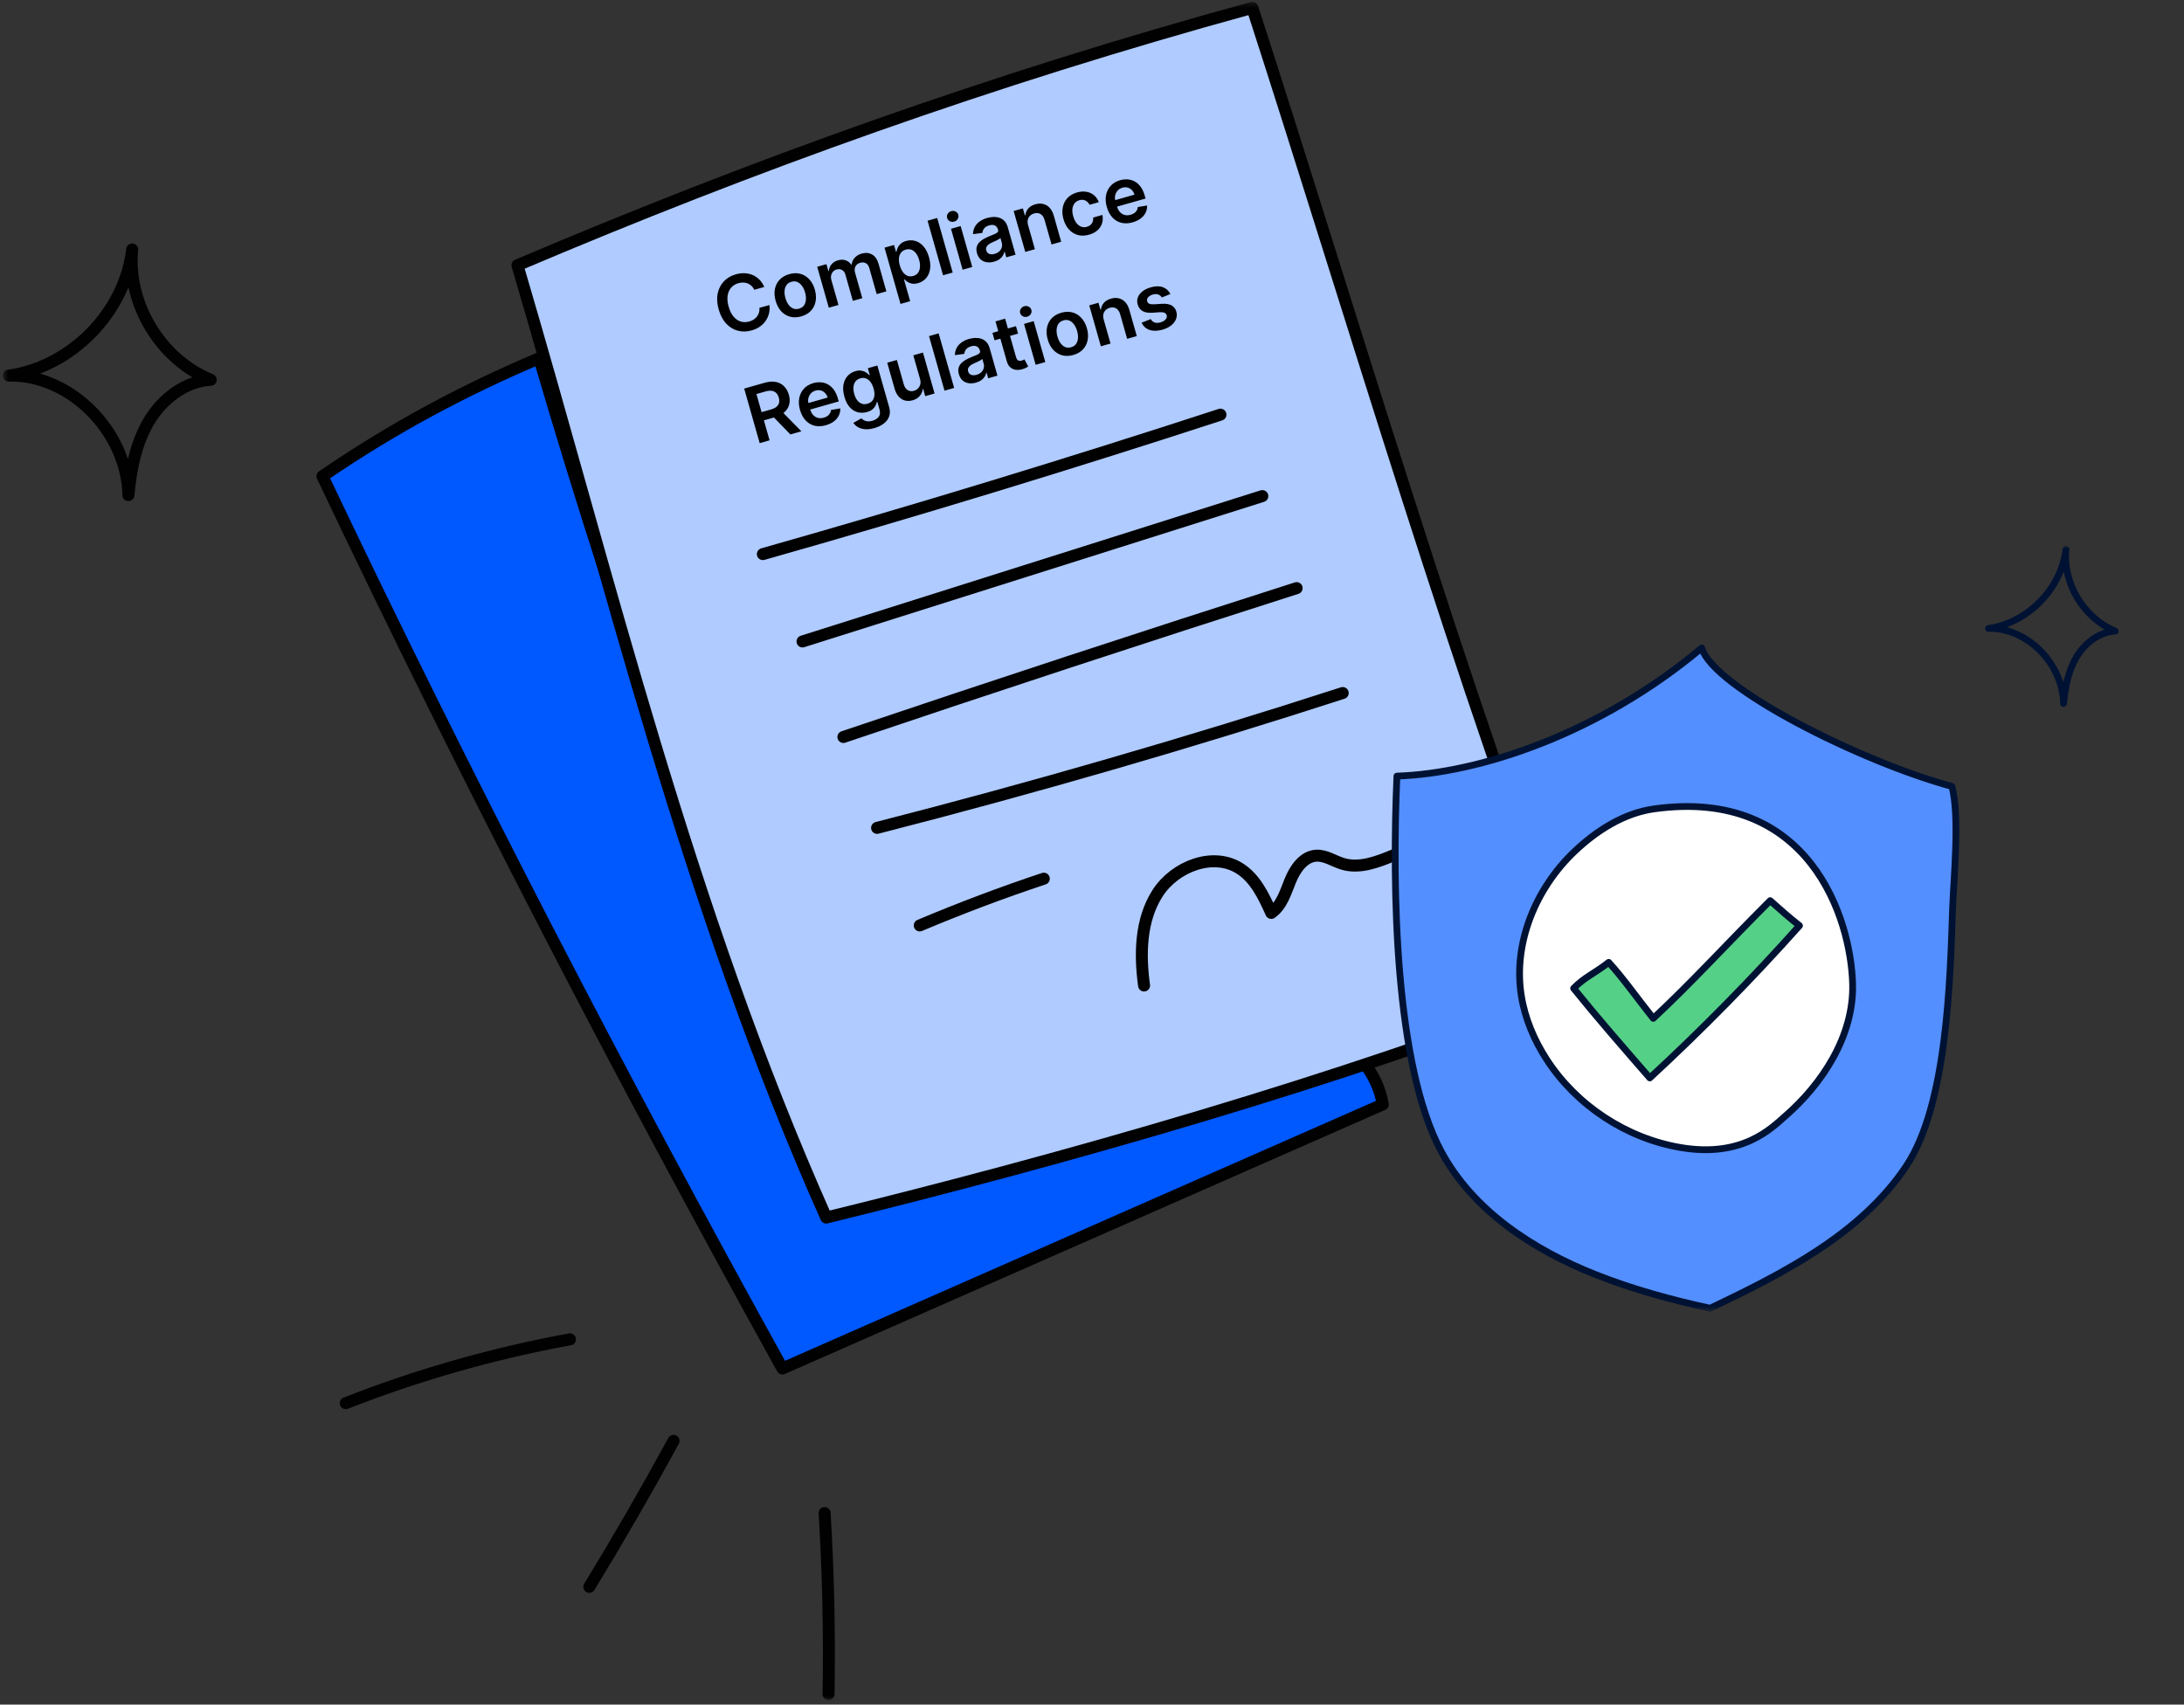 <svg width="392" height="306" viewBox="0 0 392 306" fill="none" xmlns="http://www.w3.org/2000/svg">
<rect x="0" y="0" width="392" height="306" fill="#333333" stroke="none"/>
<g clip-path="url(#clip0_5_1416)">
<mask id="mask0_5_1416" style="mask-type:luminance" maskUnits="userSpaceOnUse" x="0" y="0" width="348" height="306">
<path d="M347.596 0.333H0.507V305.188H347.596V0.333Z" fill="white"/>
</mask>
<g mask="url(#mask0_5_1416)">
<path d="M1.583 67.43C12.826 65.844 22.392 56.063 23.727 44.787C22.773 54.497 28.794 64.486 37.825 68.18C33.201 68.441 29.107 71.629 26.737 75.607C24.367 79.586 23.483 84.271 23.049 88.883C22.801 77.453 12.59 67.146 1.583 67.43Z" stroke="#010101" stroke-width="2.151" stroke-linecap="round" stroke-linejoin="round"/>
<path d="M313.475 163.525C323.728 162.078 332.449 153.161 333.666 142.878C332.797 151.732 338.286 160.84 346.52 164.208C342.304 164.446 338.571 167.353 336.41 170.98C334.249 174.608 333.443 178.88 333.047 183.084C332.82 172.662 323.511 163.266 313.475 163.525Z" stroke="#010101" stroke-width="2.151" stroke-linecap="round" stroke-linejoin="round"/>
<path d="M245.02 191.084C246.642 193.167 247.742 195.654 248.192 198.257C212.273 214.06 176.354 229.862 140.433 245.664C110.783 192.096 83.405 139.233 57.879 85.49C70.716 76.69 83.686 69.838 96.79 64.304C111.881 115.788 129.639 166.491 151.528 216.753C182.469 205.631 213.691 195.294 245.02 191.084Z" fill="#0058FF" stroke="#010101" stroke-width="2.151" stroke-linecap="round" stroke-linejoin="round"/>
<path d="M283.095 177.39C262.666 124.835 242.16 55.048 224.783 1.406C177.953 14.235 134.908 29.738 92.874 47.616C109.476 103.94 123.41 162.682 148.297 218.57C190.546 208.225 240.341 194.115 283.093 177.39H283.095Z" fill="#B0CBFF" stroke="#010101" stroke-width="2.151" stroke-linecap="round" stroke-linejoin="round"/>
<path d="M136.926 99.472C164.461 91.659 191.844 83.31 219.054 74.435" stroke="#010101" stroke-width="2.151" stroke-linecap="round" stroke-linejoin="round"/>
<path d="M144.042 115.151C171.551 106.453 199.059 97.755 226.569 89.057" stroke="#010101" stroke-width="2.151" stroke-linecap="round" stroke-linejoin="round"/>
<path d="M151.377 132.298C178.42 123.168 205.54 114.261 232.729 105.577" stroke="#010101" stroke-width="2.151" stroke-linecap="round" stroke-linejoin="round"/>
<path d="M157.424 148.616C185.525 141.418 213.402 133.344 241 124.409" stroke="#010101" stroke-width="2.151" stroke-linecap="round" stroke-linejoin="round"/>
<path d="M165.085 166.129C172.394 163.043 179.824 160.242 187.352 157.735" stroke="#010101" stroke-width="2.151" stroke-linecap="round" stroke-linejoin="round"/>
<path d="M205.343 176.911C204.576 171.256 204.692 165.133 207.778 160.333C210.865 155.533 217.737 152.849 222.544 155.923C225.324 157.7 226.821 160.873 228.178 163.881C230.045 162.583 230.732 160.204 231.589 158.098C232.447 155.993 233.964 153.756 236.233 153.611C237.904 153.505 239.391 154.585 240.993 155.069C244 155.98 247.194 154.754 250.095 153.548" stroke="#010101" stroke-width="2.151" stroke-linecap="round" stroke-linejoin="round"/>
<path d="M62.058 251.892C75.061 246.787 88.559 242.944 102.3 240.432" stroke="#010101" stroke-width="2.151" stroke-linecap="round" stroke-linejoin="round"/>
<path d="M120.895 258.659C116.069 267.516 111.027 276.255 105.773 284.867" stroke="#010101" stroke-width="2.151" stroke-linecap="round" stroke-linejoin="round"/>
<path d="M148.01 271.616C148.666 282.432 148.901 293.274 148.714 304.107" stroke="#010101" stroke-width="2.151" stroke-linecap="round" stroke-linejoin="round"/>
<path d="M137.177 51.513L135.389 52.021C135.254 51.742 135.087 51.509 134.885 51.321C134.683 51.13 134.457 50.984 134.208 50.883C133.959 50.781 133.692 50.728 133.408 50.722C133.126 50.713 132.835 50.751 132.536 50.836C132.003 50.987 131.569 51.255 131.234 51.639C130.898 52.021 130.686 52.501 130.599 53.081C130.511 53.657 130.572 54.313 130.781 55.05C130.994 55.799 131.289 56.397 131.668 56.844C132.048 57.288 132.48 57.582 132.962 57.728C133.447 57.869 133.954 57.865 134.483 57.714C134.777 57.631 135.04 57.515 135.273 57.366C135.509 57.213 135.707 57.031 135.868 56.82C136.031 56.608 136.152 56.371 136.229 56.108C136.309 55.844 136.335 55.561 136.308 55.258L138.099 54.76C138.165 55.245 138.144 55.723 138.036 56.194C137.932 56.665 137.746 57.107 137.477 57.521C137.208 57.931 136.859 58.292 136.431 58.603C136.001 58.911 135.495 59.148 134.911 59.314C134.051 59.558 133.226 59.577 132.437 59.37C131.647 59.164 130.952 58.739 130.349 58.097C129.746 57.455 129.296 56.608 128.997 55.556C128.697 54.501 128.637 53.543 128.817 52.682C128.995 51.818 129.366 51.091 129.929 50.501C130.492 49.91 131.2 49.494 132.055 49.251C132.6 49.096 133.129 49.029 133.641 49.049C134.153 49.069 134.634 49.175 135.085 49.368C135.535 49.557 135.939 49.832 136.296 50.192C136.656 50.548 136.949 50.988 137.177 51.513ZM143.813 56.797C143.096 57.001 142.429 57.019 141.814 56.853C141.198 56.687 140.665 56.361 140.213 55.876C139.765 55.39 139.433 54.767 139.218 54.008C139.003 53.25 138.957 52.544 139.082 51.892C139.21 51.239 139.493 50.68 139.929 50.215C140.366 49.75 140.943 49.415 141.66 49.212C142.377 49.008 143.044 48.989 143.66 49.156C144.275 49.322 144.808 49.65 145.257 50.139C145.709 50.627 146.043 51.251 146.258 52.01C146.473 52.769 146.517 53.473 146.388 54.123C146.262 54.772 145.981 55.329 145.544 55.794C145.108 56.259 144.531 56.593 143.813 56.797ZM143.429 55.407C143.818 55.297 144.113 55.098 144.314 54.81C144.514 54.519 144.626 54.173 144.65 53.774C144.678 53.373 144.628 52.95 144.501 52.503C144.374 52.054 144.193 51.666 143.959 51.34C143.728 51.009 143.45 50.773 143.127 50.63C142.804 50.487 142.448 50.471 142.059 50.582C141.661 50.695 141.36 50.897 141.157 51.189C140.957 51.48 140.844 51.828 140.817 52.231C140.793 52.631 140.844 53.056 140.972 53.505C141.099 53.952 141.277 54.339 141.508 54.666C141.742 54.992 142.02 55.227 142.343 55.369C142.669 55.508 143.031 55.52 143.429 55.407ZM148.762 55.237L146.677 47.891L148.331 47.421L148.686 48.669L148.772 48.645C148.805 48.181 148.966 47.78 149.253 47.444C149.539 47.104 149.927 46.865 150.418 46.725C150.916 46.584 151.369 46.586 151.779 46.732C152.191 46.873 152.526 47.131 152.784 47.506L152.861 47.484C152.908 47.03 153.09 46.627 153.407 46.275C153.726 45.919 154.152 45.666 154.684 45.514C155.36 45.322 155.972 45.38 156.521 45.685C157.069 45.991 157.46 46.554 157.693 47.373L159.093 52.304L157.356 52.797L156.033 48.134C155.903 47.678 155.687 47.379 155.385 47.238C155.082 47.093 154.756 47.07 154.405 47.17C153.987 47.288 153.697 47.512 153.536 47.84C153.376 48.165 153.355 48.534 153.473 48.949L154.774 53.53L153.076 54.012L151.732 49.278C151.624 48.898 151.423 48.628 151.13 48.467C150.839 48.304 150.51 48.276 150.144 48.38C149.895 48.45 149.687 48.578 149.519 48.764C149.35 48.946 149.238 49.169 149.182 49.433C149.125 49.694 149.139 49.976 149.225 50.279L150.493 54.745L148.762 55.237ZM161.631 54.56L158.763 44.46L160.466 43.976L160.811 45.191L160.911 45.163C160.95 44.959 161.022 44.733 161.128 44.486C161.232 44.236 161.403 44 161.64 43.778C161.875 43.552 162.208 43.378 162.639 43.256C163.206 43.095 163.759 43.095 164.298 43.255C164.838 43.412 165.323 43.734 165.751 44.223C166.181 44.707 166.512 45.357 166.744 46.173C166.973 46.98 167.035 47.703 166.931 48.343C166.826 48.982 166.588 49.515 166.216 49.941C165.844 50.367 165.37 50.662 164.793 50.826C164.372 50.945 164.003 50.974 163.686 50.913C163.369 50.851 163.097 50.745 162.872 50.596C162.65 50.442 162.467 50.289 162.323 50.136L162.252 50.157L163.362 54.069L161.631 54.56ZM161.504 47.651C161.639 48.126 161.824 48.523 162.059 48.842C162.298 49.16 162.573 49.383 162.885 49.512C163.199 49.636 163.54 49.646 163.907 49.542C164.289 49.434 164.581 49.241 164.781 48.963C164.98 48.683 165.095 48.345 165.124 47.951C165.156 47.553 165.107 47.124 164.976 46.665C164.847 46.209 164.666 45.823 164.435 45.506C164.204 45.189 163.931 44.967 163.615 44.839C163.3 44.712 162.95 44.703 162.564 44.812C162.194 44.917 161.908 45.104 161.705 45.371C161.501 45.639 161.383 45.968 161.348 46.356C161.317 46.744 161.369 47.176 161.504 47.651ZM168.217 39.13L170.998 48.925L169.266 49.416L166.486 39.621L168.217 39.13ZM172.778 48.419L170.692 41.073L172.424 40.582L174.509 47.928L172.778 48.419ZM171.267 39.783C170.993 39.861 170.731 39.837 170.482 39.712C170.231 39.583 170.07 39.389 169.996 39.131C169.922 38.87 169.958 38.62 170.104 38.382C170.249 38.141 170.459 37.982 170.733 37.904C171.011 37.825 171.273 37.85 171.52 37.98C171.769 38.106 171.931 38.299 172.005 38.561C172.078 38.819 172.042 39.069 171.897 39.31C171.754 39.547 171.544 39.705 171.267 39.783ZM178.446 46.97C177.98 47.102 177.537 47.139 177.117 47.079C176.699 47.015 176.335 46.849 176.025 46.583C175.718 46.315 175.497 45.94 175.36 45.459C175.242 45.044 175.222 44.68 175.298 44.365C175.374 44.051 175.521 43.775 175.74 43.537C175.958 43.299 176.221 43.092 176.529 42.915C176.84 42.734 177.168 42.573 177.514 42.434C177.932 42.267 178.27 42.128 178.528 42.017C178.785 41.903 178.963 41.79 179.062 41.679C179.164 41.564 179.191 41.423 179.144 41.258L179.136 41.229C179.034 40.869 178.848 40.62 178.578 40.483C178.308 40.346 177.973 40.334 177.571 40.449C177.147 40.569 176.837 40.757 176.64 41.012C176.447 41.267 176.344 41.532 176.329 41.809L174.647 42.038C174.648 41.556 174.753 41.123 174.961 40.74C175.168 40.354 175.463 40.026 175.844 39.755C176.225 39.482 176.672 39.272 177.185 39.127C177.539 39.026 177.903 38.968 178.277 38.951C178.652 38.934 179.011 38.98 179.355 39.089C179.699 39.195 180.005 39.386 180.272 39.661C180.543 39.935 180.748 40.317 180.886 40.804L182.282 45.721L180.618 46.194L180.331 45.184L180.274 45.201C180.227 45.435 180.133 45.668 179.992 45.901C179.854 46.13 179.656 46.339 179.4 46.529C179.146 46.715 178.828 46.862 178.446 46.97ZM178.534 45.571C178.881 45.472 179.163 45.318 179.379 45.108C179.595 44.896 179.738 44.655 179.81 44.386C179.885 44.117 179.884 43.847 179.808 43.576L179.562 42.71C179.52 42.77 179.44 42.838 179.32 42.913C179.203 42.988 179.069 43.062 178.918 43.136C178.766 43.21 178.616 43.28 178.466 43.347C178.316 43.414 178.186 43.471 178.076 43.52C177.827 43.628 177.613 43.751 177.431 43.889C177.25 44.026 177.12 44.184 177.043 44.361C176.965 44.535 176.958 44.733 177.021 44.956C177.111 45.275 177.296 45.483 177.575 45.579C177.854 45.676 178.174 45.673 178.534 45.571ZM184.532 40.431L185.754 44.735L184.023 45.227L181.938 37.881L183.592 37.411L183.947 38.659L184.033 38.635C184.085 38.175 184.262 37.772 184.563 37.425C184.867 37.077 185.293 36.825 185.842 36.669C186.349 36.525 186.821 36.508 187.259 36.618C187.7 36.727 188.082 36.958 188.406 37.31C188.733 37.662 188.979 38.132 189.142 38.719L190.47 43.397L188.739 43.888L187.487 39.478C187.347 38.987 187.111 38.639 186.777 38.434C186.446 38.229 186.058 38.189 185.611 38.316C185.309 38.402 185.058 38.545 184.86 38.746C184.665 38.943 184.535 39.185 184.472 39.471C184.412 39.757 184.432 40.077 184.532 40.431ZM195.475 42.131C194.742 42.339 194.066 42.357 193.449 42.184C192.834 42.01 192.305 41.68 191.86 41.193C191.417 40.702 191.091 40.085 190.88 39.342C190.668 38.596 190.624 37.897 190.749 37.245C190.873 36.589 191.152 36.028 191.584 35.561C192.019 35.089 192.595 34.752 193.312 34.548C193.908 34.379 194.467 34.339 194.989 34.429C195.513 34.514 195.968 34.718 196.356 35.038C196.742 35.356 197.03 35.774 197.218 36.292L195.563 36.762C195.396 36.427 195.153 36.177 194.834 36.013C194.517 35.844 194.15 35.819 193.732 35.938C193.379 36.038 193.095 36.222 192.881 36.49C192.667 36.754 192.535 37.084 192.486 37.481C192.439 37.876 192.486 38.321 192.627 38.815C192.769 39.316 192.964 39.725 193.213 40.044C193.461 40.359 193.745 40.577 194.065 40.696C194.387 40.812 194.729 40.818 195.089 40.716C195.344 40.643 195.558 40.531 195.732 40.378C195.908 40.221 196.038 40.031 196.123 39.807C196.208 39.583 196.238 39.332 196.214 39.053L197.868 38.583C197.975 39.114 197.952 39.619 197.802 40.096C197.65 40.569 197.379 40.984 196.987 41.34C196.594 41.692 196.09 41.956 195.475 42.131ZM203.296 39.91C202.559 40.12 201.88 40.147 201.257 39.993C200.637 39.835 200.103 39.514 199.656 39.032C199.208 38.545 198.875 37.918 198.657 37.15C198.442 36.394 198.397 35.69 198.522 35.038C198.65 34.382 198.928 33.821 199.357 33.354C199.785 32.885 200.35 32.55 201.052 32.351C201.504 32.222 201.952 32.175 202.396 32.207C202.841 32.236 203.262 32.358 203.657 32.573C204.056 32.787 204.411 33.103 204.722 33.521C205.033 33.936 205.28 34.465 205.463 35.109L205.613 35.64L199.592 37.349L199.261 36.182L203.622 34.944C203.525 34.614 203.37 34.339 203.156 34.121C202.941 33.899 202.687 33.749 202.393 33.671C202.101 33.591 201.79 33.599 201.458 33.693C201.104 33.793 200.818 33.968 200.599 34.216C200.379 34.461 200.234 34.743 200.163 35.063C200.094 35.379 200.104 35.702 200.194 36.031L200.484 37.05C200.605 37.477 200.787 37.822 201.03 38.083C201.272 38.342 201.557 38.513 201.884 38.596C202.21 38.675 202.561 38.662 202.937 38.555C203.189 38.483 203.407 38.384 203.591 38.256C203.774 38.124 203.921 37.967 204.031 37.785C204.141 37.602 204.205 37.396 204.222 37.167L205.89 36.89C205.91 37.346 205.821 37.774 205.625 38.174C205.43 38.571 205.137 38.919 204.743 39.22C204.349 39.518 203.866 39.748 203.296 39.91ZM136.354 79.55L133.574 69.755L137.247 68.712C137.999 68.499 138.668 68.45 139.252 68.567C139.84 68.683 140.331 68.939 140.727 69.337C141.124 69.73 141.412 70.24 141.589 70.865C141.768 71.493 141.788 72.076 141.652 72.614C141.518 73.148 141.228 73.615 140.783 74.013C140.337 74.409 139.738 74.713 138.985 74.927L136.369 75.67L135.951 74.197L138.328 73.522C138.768 73.397 139.111 73.234 139.357 73.033C139.603 72.829 139.759 72.59 139.826 72.316C139.895 72.038 139.88 71.725 139.781 71.378C139.683 71.03 139.53 70.753 139.323 70.547C139.116 70.337 138.853 70.208 138.536 70.16C138.219 70.109 137.838 70.146 137.395 70.272L135.769 70.734L138.129 79.046L136.354 79.55ZM140.154 73.675L143.839 77.425L141.859 77.987L138.218 74.225L140.154 73.675ZM148.225 76.335C147.488 76.544 146.809 76.572 146.186 76.418C145.566 76.259 145.032 75.939 144.585 75.456C144.137 74.97 143.804 74.343 143.586 73.574C143.371 72.819 143.327 72.115 143.452 71.463C143.579 70.806 143.857 70.245 144.286 69.778C144.714 69.309 145.279 68.975 145.981 68.775C146.433 68.647 146.882 68.599 147.325 68.632C147.771 68.66 148.191 68.782 148.586 68.997C148.985 69.211 149.34 69.527 149.651 69.945C149.962 70.36 150.209 70.89 150.392 71.534L150.542 72.064L144.521 73.774L144.19 72.607L148.552 71.369C148.454 71.038 148.299 70.763 148.085 70.545C147.871 70.323 147.616 70.173 147.322 70.095C147.031 70.016 146.719 70.023 146.388 70.117C146.034 70.218 145.747 70.392 145.528 70.64C145.308 70.885 145.163 71.168 145.092 71.488C145.023 71.804 145.034 72.126 145.124 72.456L145.413 73.474C145.534 73.901 145.716 74.246 145.959 74.508C146.202 74.766 146.486 74.937 146.813 75.02C147.139 75.1 147.49 75.086 147.866 74.979C148.118 74.908 148.336 74.808 148.52 74.68C148.703 74.549 148.85 74.392 148.96 74.209C149.07 74.026 149.134 73.82 149.152 73.591L150.82 73.314C150.839 73.77 150.75 74.198 150.554 74.599C150.36 74.995 150.066 75.344 149.673 75.645C149.278 75.943 148.796 76.173 148.225 76.335ZM156.936 76.849C156.314 77.026 155.756 77.093 155.262 77.05C154.768 77.011 154.346 76.89 153.995 76.686C153.645 76.483 153.368 76.225 153.166 75.914L154.618 75.094C154.729 75.217 154.871 75.33 155.045 75.432C155.22 75.538 155.433 75.605 155.686 75.633C155.943 75.663 156.245 75.629 156.592 75.531C157.083 75.391 157.456 75.156 157.71 74.826C157.965 74.498 158.016 74.064 157.862 73.522L157.467 72.13L157.381 72.154C157.342 72.358 157.263 72.579 157.145 72.816C157.029 73.052 156.849 73.273 156.605 73.481C156.364 73.687 156.033 73.85 155.612 73.969C155.047 74.129 154.498 74.142 153.964 74.008C153.432 73.87 152.955 73.574 152.534 73.122C152.115 72.665 151.792 72.037 151.565 71.237C151.336 70.43 151.276 69.712 151.387 69.081C151.499 68.446 151.744 67.92 152.122 67.502C152.499 67.082 152.969 66.791 153.534 66.631C153.964 66.509 154.339 66.482 154.658 66.55C154.979 66.614 155.252 66.724 155.475 66.881C155.698 67.035 155.878 67.189 156.015 67.343L156.11 67.316L155.766 66.101L157.473 65.616L159.592 73.082C159.771 73.71 159.768 74.272 159.585 74.769C159.403 75.265 159.08 75.689 158.618 76.041C158.157 76.392 157.596 76.662 156.936 76.849ZM155.709 72.474C156.076 72.37 156.363 72.192 156.57 71.94C156.778 71.688 156.901 71.376 156.94 71.003C156.979 70.63 156.932 70.209 156.799 69.741C156.668 69.278 156.486 68.892 156.253 68.583C156.024 68.272 155.753 68.058 155.44 67.94C155.13 67.818 154.788 67.81 154.415 67.916C154.029 68.025 153.736 68.217 153.535 68.492C153.333 68.766 153.217 69.097 153.186 69.484C153.154 69.869 153.201 70.283 153.327 70.726C153.454 71.176 153.631 71.551 153.858 71.852C154.087 72.149 154.357 72.355 154.669 72.469C154.983 72.58 155.33 72.582 155.709 72.474ZM165.138 68.04L163.929 63.783L165.661 63.292L167.746 70.638L166.068 71.115L165.697 69.809L165.62 69.831C165.571 70.289 165.394 70.703 165.089 71.072C164.787 71.44 164.36 71.703 163.809 71.859C163.327 71.996 162.871 72.01 162.441 71.901C162.013 71.788 161.636 71.556 161.312 71.203C160.987 70.848 160.742 70.377 160.575 69.79L159.247 65.113L160.979 64.621L162.23 69.031C162.363 69.496 162.595 69.83 162.928 70.032C163.261 70.233 163.635 70.275 164.049 70.158C164.304 70.085 164.534 69.953 164.738 69.761C164.941 69.569 165.085 69.328 165.168 69.039C165.254 68.746 165.244 68.413 165.138 68.04ZM168.477 59.846L171.258 69.641L169.527 70.132L166.746 60.338L168.477 59.846ZM175.194 68.684C174.729 68.816 174.286 68.852 173.866 68.792C173.448 68.728 173.084 68.563 172.774 68.296C172.467 68.028 172.245 67.653 172.109 67.172C171.991 66.758 171.97 66.393 172.046 66.079C172.122 65.764 172.27 65.488 172.488 65.25C172.707 65.013 172.97 64.805 173.278 64.628C173.588 64.447 173.917 64.287 174.263 64.147C174.681 63.98 175.018 63.841 175.276 63.73C175.533 63.616 175.711 63.503 175.811 63.392C175.913 63.277 175.94 63.137 175.893 62.971L175.885 62.942C175.782 62.582 175.596 62.333 175.327 62.196C175.057 62.059 174.721 62.048 174.319 62.162C173.895 62.282 173.585 62.47 173.389 62.726C173.196 62.98 173.092 63.246 173.078 63.522L171.396 63.752C171.397 63.269 171.501 62.836 171.71 62.453C171.917 62.067 172.211 61.739 172.593 61.469C172.974 61.195 173.421 60.986 173.934 60.84C174.288 60.739 174.652 60.681 175.026 60.664C175.4 60.648 175.76 60.694 176.104 60.803C176.448 60.908 176.753 61.099 177.021 61.374C177.292 61.649 177.497 62.03 177.635 62.518L179.031 67.434L177.366 67.907L177.08 66.898L177.023 66.914C176.975 67.148 176.881 67.381 176.741 67.614C176.602 67.843 176.405 68.052 176.149 68.242C175.895 68.428 175.577 68.575 175.194 68.684ZM175.283 67.284C175.63 67.185 175.912 67.031 176.128 66.822C176.343 66.609 176.487 66.368 176.559 66.1C176.634 65.831 176.633 65.56 176.556 65.289L176.31 64.424C176.269 64.484 176.188 64.551 176.068 64.627C175.952 64.701 175.818 64.775 175.666 64.849C175.515 64.923 175.365 64.994 175.215 65.06C175.065 65.127 174.935 65.185 174.824 65.233C174.576 65.341 174.361 65.465 174.18 65.602C173.998 65.74 173.869 65.897 173.792 66.074C173.714 66.248 173.706 66.446 173.77 66.669C173.86 66.988 174.045 67.196 174.324 67.293C174.603 67.389 174.922 67.386 175.283 67.284ZM182.354 58.553L182.735 59.892L178.512 61.091L178.131 59.752L182.354 58.553ZM178.674 57.696L180.406 57.204L182.364 64.101C182.43 64.333 182.515 64.502 182.621 64.606C182.729 64.707 182.848 64.762 182.978 64.774C183.109 64.785 183.246 64.77 183.39 64.729C183.498 64.698 183.595 64.662 183.679 64.621C183.767 64.579 183.833 64.545 183.878 64.518L184.553 65.789C184.47 65.847 184.348 65.92 184.186 66.007C184.028 66.093 183.827 66.174 183.584 66.25C183.154 66.386 182.745 66.432 182.356 66.387C181.967 66.339 181.627 66.191 181.336 65.943C181.048 65.694 180.841 65.339 180.714 64.879L178.674 57.696ZM185.888 65.488L183.802 58.142L185.534 57.65L187.619 64.996L185.888 65.488ZM184.377 56.852C184.103 56.93 183.841 56.906 183.592 56.78C183.341 56.651 183.18 56.458 183.106 56.2C183.032 55.938 183.068 55.688 183.214 55.451C183.359 55.21 183.569 55.05 183.843 54.972C184.121 54.894 184.383 54.919 184.63 55.049C184.879 55.174 185.041 55.368 185.115 55.629C185.188 55.888 185.152 56.137 185.007 56.378C184.864 56.615 184.654 56.773 184.377 56.852ZM192.645 63.725C191.927 63.928 191.261 63.947 190.645 63.781C190.029 63.614 189.496 63.289 189.044 62.803C188.596 62.317 188.265 61.695 188.049 60.936C187.834 60.177 187.789 59.472 187.914 58.819C188.042 58.166 188.324 57.607 188.76 57.142C189.197 56.677 189.774 56.343 190.491 56.139C191.209 55.936 191.875 55.917 192.491 56.083C193.107 56.25 193.639 56.577 194.088 57.067C194.54 57.555 194.874 58.179 195.089 58.938C195.305 59.696 195.348 60.401 195.219 61.051C195.093 61.7 194.812 62.257 194.375 62.722C193.939 63.187 193.362 63.521 192.645 63.725ZM192.26 62.335C192.649 62.224 192.944 62.025 193.145 61.737C193.345 61.446 193.457 61.101 193.481 60.701C193.509 60.301 193.459 59.877 193.333 59.431C193.205 58.981 193.024 58.593 192.79 58.267C192.559 57.937 192.281 57.7 191.958 57.557C191.635 57.415 191.279 57.399 190.89 57.509C190.492 57.622 190.191 57.825 189.988 58.117C189.788 58.408 189.675 58.755 189.648 59.159C189.624 59.559 189.675 59.983 189.803 60.433C189.93 60.879 190.109 61.266 190.339 61.593C190.573 61.92 190.852 62.154 191.175 62.297C191.5 62.435 191.862 62.448 192.26 62.335ZM198.103 57.369L199.325 61.673L197.593 62.165L195.508 54.819L197.163 54.349L197.517 55.597L197.603 55.573C197.655 55.113 197.832 54.71 198.133 54.363C198.437 54.014 198.864 53.763 199.412 53.607C199.919 53.463 200.391 53.446 200.829 53.556C201.27 53.665 201.653 53.896 201.977 54.248C202.304 54.6 202.549 55.069 202.712 55.657L204.04 60.334L202.309 60.826L201.057 56.416C200.918 55.925 200.681 55.577 200.347 55.372C200.017 55.166 199.628 55.127 199.182 55.254C198.879 55.34 198.628 55.483 198.431 55.684C198.235 55.881 198.105 56.123 198.042 56.409C197.982 56.695 198.002 57.015 198.103 57.369ZM210.072 52.782L208.543 53.402C208.453 53.256 208.332 53.128 208.181 53.019C208.032 52.91 207.854 52.838 207.644 52.805C207.435 52.771 207.196 52.792 206.929 52.868C206.568 52.971 206.288 53.135 206.086 53.361C205.888 53.586 205.826 53.822 205.9 54.07C205.958 54.284 206.085 54.436 206.282 54.525C206.483 54.612 206.782 54.646 207.18 54.627L208.509 54.539C209.246 54.491 209.83 54.582 210.261 54.811C210.694 55.04 210.987 55.416 211.14 55.942C211.268 56.405 211.248 56.852 211.081 57.281C210.916 57.707 210.625 58.086 210.209 58.418C209.794 58.749 209.28 59.002 208.667 59.176C207.768 59.431 206.991 59.448 206.336 59.228C205.68 59.004 205.203 58.569 204.906 57.923L206.548 57.281C206.719 57.591 206.953 57.795 207.249 57.894C207.546 57.992 207.893 57.985 208.292 57.871C208.703 57.755 209.009 57.577 209.21 57.337C209.414 57.096 209.481 56.852 209.41 56.603C209.35 56.393 209.22 56.242 209.018 56.151C208.82 56.059 208.541 56.025 208.182 56.047L206.855 56.14C206.108 56.193 205.517 56.094 205.08 55.843C204.643 55.588 204.35 55.192 204.201 54.656C204.069 54.204 204.08 53.777 204.235 53.375C204.392 52.968 204.668 52.611 205.062 52.303C205.459 51.99 205.951 51.75 206.538 51.584C207.399 51.339 208.128 51.33 208.727 51.557C209.328 51.782 209.777 52.191 210.072 52.782Z" fill="black"/>
</g>
</g>
<g clip-path="url(#clip1_5_1416)">
<mask id="mask1_5_1416" style="mask-type:luminance" maskUnits="userSpaceOnUse" x="218" y="98" width="174" height="138">
<path d="M391.636 98.002H218V235.459H391.636V98.002Z" fill="white"/>
</mask>
<g mask="url(#mask1_5_1416)">
<path d="M356.917 112.819C363.973 111.824 369.976 105.685 370.814 98.609C370.216 104.703 373.994 110.971 379.662 113.29C376.76 113.454 374.191 115.454 372.703 117.952C371.216 120.449 370.661 123.389 370.388 126.283C370.233 119.111 363.825 112.641 356.917 112.819Z" stroke="#001233" stroke-width="1.214" stroke-linecap="round" stroke-linejoin="round"/>
<path d="M350.33 141.171C333.829 136.689 307.511 123.416 305.437 116.327C286.912 131.843 265.393 138.839 250.728 139.321C249.842 159.59 250.375 191.248 258.678 206.696C264.401 217.343 275.21 224.386 286.449 228.833C293.167 231.491 300.188 233.386 306.951 234.852C320.17 228.535 333.939 221.564 342.102 209.397C349.467 198.42 350.023 176.189 350.468 162.977C350.624 158.385 351.809 146.308 350.329 141.171H350.33Z" fill="#548FFF" stroke="#001233" stroke-width="1.214" stroke-linecap="round" stroke-linejoin="round"/>
<path d="M296.915 145.202C291.471 145.955 286.56 149.092 282.578 152.88C275.662 159.46 271.559 169.285 273.051 178.715C273.702 182.826 275.364 186.743 277.633 190.232C282.994 198.474 291.895 204.325 301.587 205.989C312.804 207.914 317.997 202.478 320.462 200.331C326.994 194.641 332.775 186.013 332.521 176.624C332.202 164.83 324.802 141.347 296.915 145.202Z" fill="white" stroke="#001233" stroke-width="1.214" stroke-linecap="round" stroke-linejoin="round"/>
<path d="M322.988 166.169C314.479 175.708 305.508 184.835 296.117 193.506C291.392 188.083 286.668 182.66 282.445 177.422C284.379 175.428 286.326 174.672 288.743 172.761C291.313 175.558 293.898 179.25 296.742 182.814C303.794 176.235 309.365 170.038 317.723 161.68C319.457 163.225 321.19 164.77 322.988 166.17V166.169Z" fill="#55D087" stroke="#001233" stroke-width="1.214" stroke-linecap="round" stroke-linejoin="round"/>
</g>
</g>
<defs>
<clipPath id="clip0_5_1416">
<rect width="348.493" height="305.469" fill="white" transform="translate(0.507 0.333)"/>
</clipPath>
<clipPath id="clip1_5_1416">
<rect width="174" height="137.581" fill="white" transform="translate(218 98)"/>
</clipPath>
</defs>
</svg>
